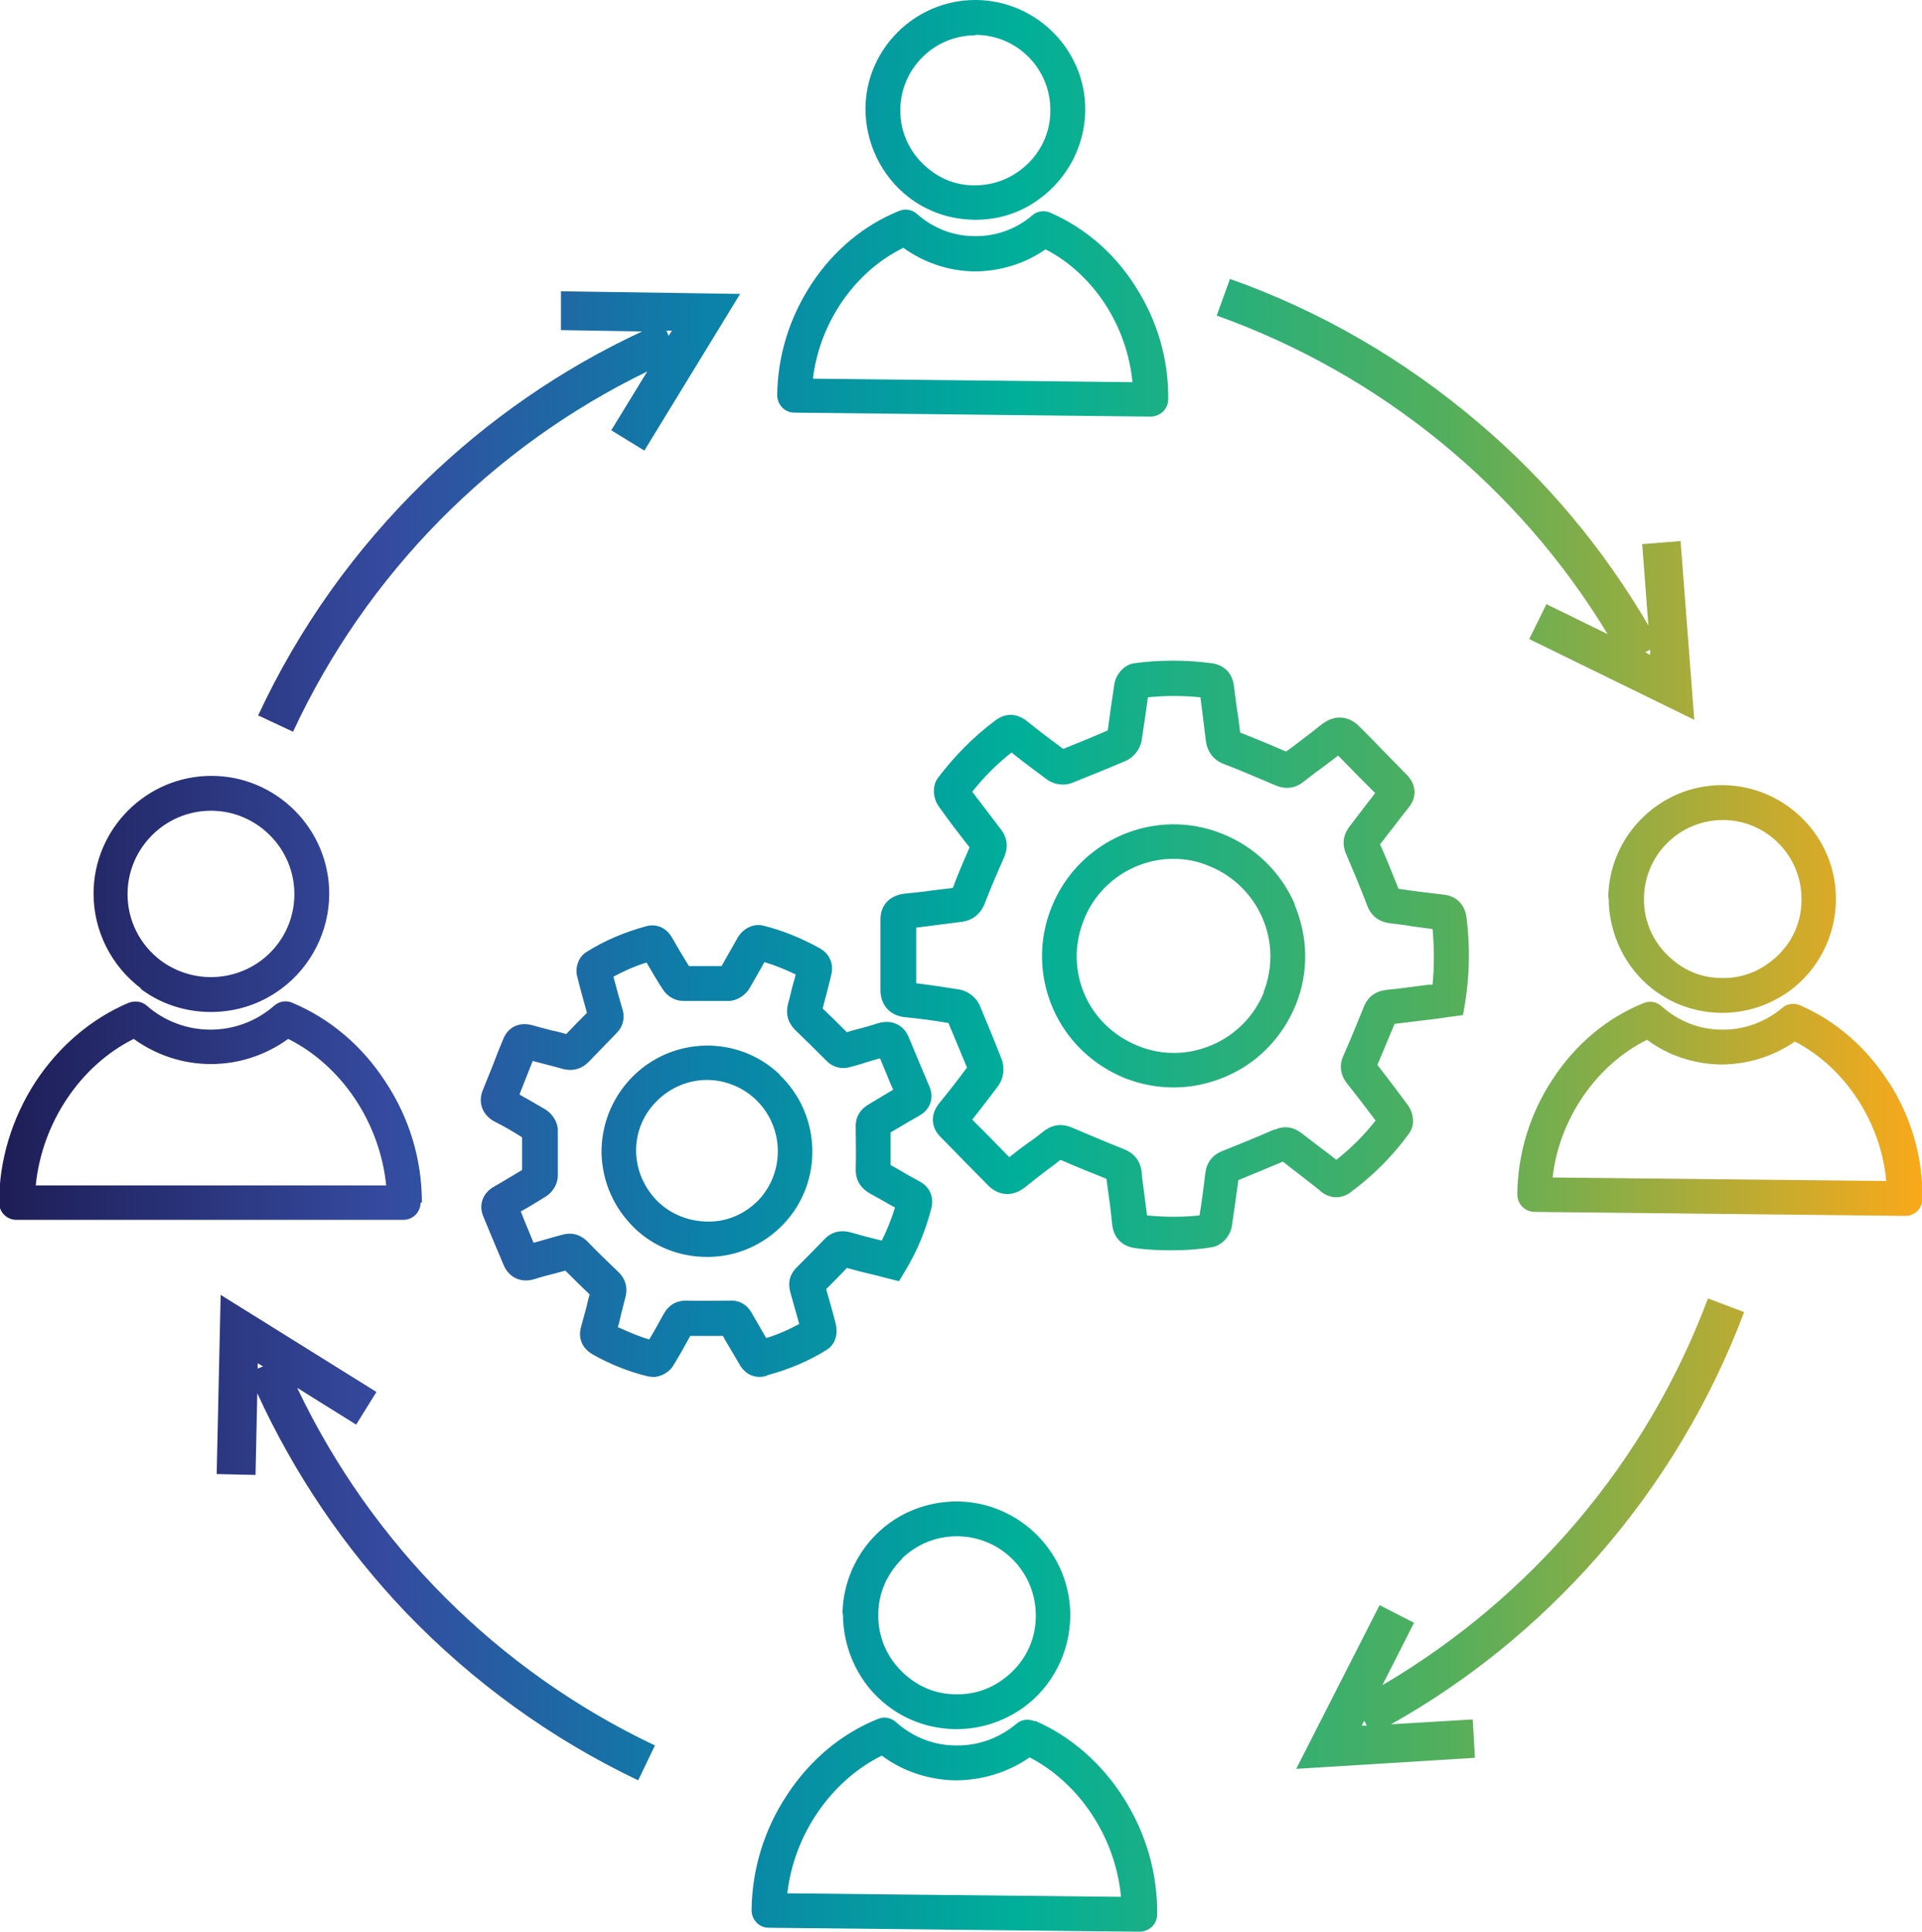 <?xml version="1.0" encoding="UTF-8"?>
<svg id="Layer_2" data-name="Layer 2" xmlns="http://www.w3.org/2000/svg" xmlns:xlink="http://www.w3.org/1999/xlink" viewBox="0 0 43.55 43.78">
  <defs>
    <style>
      .cls-1 {
        fill: url(#linear-gradient);
      }
    </style>
    <linearGradient id="linear-gradient" x1="0" y1="21.89" x2="43.55" y2="21.89" gradientUnits="userSpaceOnUse">
      <stop offset="0" stop-color="#1e1d56"/>
      <stop offset=".2" stop-color="#354a9f"/>
      <stop offset=".37" stop-color="#0b82a9"/>
      <stop offset=".53" stop-color="#00af99"/>
      <stop offset=".75" stop-color="#51af5d"/>
      <stop offset="1" stop-color="#f9a91a"/>
    </linearGradient>
  </defs>
  <g id="Layer_1-2" data-name="Layer 1">
    <path class="cls-1" d="M23.44,39c-.14-.06-.3-.04-.41.06-.38.32-.87.5-1.37.49-.5,0-.98-.19-1.36-.53-.11-.1-.27-.13-.41-.07-.82.33-1.53.92-2.05,1.71-.52.78-.8,1.69-.81,2.62,0,.22.17.4.39.4l8.4.09s0,0,0,0c.1,0,.2-.04.28-.11.07-.07.12-.17.12-.28.01-.93-.25-1.84-.76-2.64-.5-.79-1.2-1.4-2.01-1.75ZM17.84,42.9c.15-1.33.99-2.55,2.14-3.12.48.36,1.07.55,1.67.56.6,0,1.19-.18,1.68-.52,1.14.59,1.95,1.83,2.07,3.16l-7.57-.08ZM6.74,31.45l1.33.83.46-.74-3.53-2.2-.09,4.06.88.02.04-1.85c.84,1.83,1.97,3.5,3.37,4.97,1.52,1.58,3.29,2.86,5.26,3.8l.38-.79c-3.56-1.69-6.41-4.55-8.1-8.09ZM5.84,31.01v-.12s.12.07.12.07l-.12.05ZM14.67,8.41l-.82,1.34.75.46,2.17-3.55-4.06-.06v.88s1.84.03,1.84.03c-1.83.85-3.49,2-4.94,3.41-1.57,1.53-2.84,3.31-3.76,5.29l.79.37c1.66-3.57,4.5-6.45,8.02-8.16ZM15.22,7.5l-.07.11-.05-.12h.12ZM36.45,14.38l-1.41-.69-.39.79,3.74,1.83-.31-4.05-.87.07.14,1.84c-1.02-1.74-2.31-3.29-3.86-4.6-1.67-1.42-3.56-2.52-5.62-3.25l-.3.83c3.71,1.33,6.84,3.88,8.87,7.24ZM37.39,14.72v.12s-.11-.06-.11-.06l.11-.06ZM31.33,38.17l.71-1.4-.78-.4-1.89,3.71,4.05-.25-.05-.87-1.85.11c1.76-.99,3.32-2.26,4.66-3.78,1.45-1.65,2.57-3.52,3.34-5.56l-.82-.31c-1.38,3.69-3.99,6.77-7.37,8.76ZM30.85,39.11l.06-.12.06.11h-.12ZM3.18,22.4c.46.35,1.02.53,1.6.53s1.13-.18,1.6-.53c.67-.5,1.08-1.3,1.08-2.15,0-1.47-1.2-2.67-2.67-2.67s-2.67,1.2-2.67,2.67c0,.84.4,1.64,1.08,2.15ZM4.78,18.37c1.04,0,1.89.85,1.89,1.89,0,.6-.28,1.15-.76,1.51-.33.24-.72.37-1.13.37s-.8-.13-1.13-.37h0c-.48-.36-.76-.91-.76-1.51,0-1.04.85-1.89,1.89-1.89ZM9.56,27.25c0-.97-.28-1.91-.82-2.73-.53-.82-1.26-1.44-2.12-1.8-.14-.06-.3-.03-.41.07-.4.35-.91.54-1.44.54s-1.04-.19-1.44-.54c-.11-.1-.27-.12-.41-.07-.85.36-1.58.98-2.12,1.8-.53.82-.82,1.77-.82,2.73,0,.22.18.39.39.39h8.77c.22,0,.39-.18.39-.39ZM.81,26.86c.14-1.41,1-2.71,2.22-3.32.51.37,1.12.57,1.75.57s1.24-.2,1.75-.57c1.22.61,2.08,1.91,2.22,3.32H.81ZM20.59,4.47c.43.33.94.5,1.48.51,0,0,.02,0,.03,0,.53,0,1.04-.16,1.46-.48.63-.46,1.02-1.2,1.03-1.99C24.61,1.15,23.5.02,22.13,0c0,0-.02,0-.03,0-1.36,0-2.48,1.1-2.49,2.46,0,.78.36,1.53.98,2.01ZM22.1.79s.01,0,.02,0c.94.01,1.69.78,1.68,1.72,0,.54-.26,1.04-.7,1.36-.3.22-.65.33-1.02.33-.37,0-.72-.12-1.01-.35-.43-.33-.68-.83-.67-1.37.01-.93.77-1.68,1.7-1.68ZM18,9.35l8.07.09s0,0,0,0c.1,0,.2-.04.28-.11.07-.07.12-.17.12-.28.01-.9-.24-1.77-.73-2.54-.48-.77-1.16-1.35-1.94-1.69-.14-.06-.3-.04-.41.06-.36.31-.83.48-1.31.47-.48,0-.94-.18-1.3-.5-.11-.1-.27-.13-.41-.07-.79.32-1.48.89-1.98,1.65-.5.76-.77,1.63-.78,2.52,0,.22.17.4.39.4ZM20.46,5.61c.47.34,1.03.53,1.61.54.58,0,1.15-.17,1.62-.5,1.09.56,1.85,1.74,1.97,3.01l-7.24-.08c.15-1.26.94-2.42,2.04-2.96ZM19.1,36.57c0,.81.37,1.59,1.01,2.08.44.34.97.52,1.53.53,0,0,.02,0,.03,0,.55,0,1.07-.17,1.52-.49.66-.48,1.05-1.25,1.06-2.06.02-1.42-1.13-2.59-2.55-2.61-.69,0-1.34.25-1.83.73-.49.48-.77,1.13-.78,1.81ZM20.43,35.32c.34-.33.78-.51,1.25-.51,0,0,.01,0,.02,0,.99.01,1.78.82,1.77,1.81,0,.57-.27,1.09-.74,1.43-.31.23-.68.35-1.07.34-.39,0-.76-.13-1.06-.37-.45-.35-.71-.87-.7-1.44,0-.48.2-.92.54-1.26ZM36.45,20.34c0,.81.37,1.59,1.01,2.08.44.34.97.52,1.53.53,0,0,.02,0,.03,0,.55,0,1.07-.17,1.52-.49.66-.48,1.05-1.25,1.06-2.06.02-1.42-1.13-2.59-2.55-2.61,0,0-.02,0-.03,0-1.41,0-2.56,1.14-2.58,2.55ZM39.03,18.58s.01,0,.02,0c.99.01,1.78.82,1.77,1.81,0,.57-.27,1.09-.74,1.43-.31.23-.68.35-1.07.34-.39,0-.76-.13-1.06-.37-.45-.35-.71-.87-.7-1.44.01-.98.81-1.77,1.79-1.77ZM42.8,24.53c-.5-.79-1.2-1.4-2.01-1.75-.14-.06-.3-.04-.41.06-.38.32-.87.5-1.37.49-.5,0-.98-.19-1.36-.53-.11-.1-.27-.13-.41-.07-.82.33-1.53.92-2.05,1.71-.52.78-.8,1.69-.81,2.62,0,.1.04.21.11.28.07.07.17.12.28.12l8.4.09s0,0,0,0c.22,0,.39-.17.39-.39.01-.93-.25-1.84-.76-2.64ZM35.18,26.68c.15-1.33.99-2.55,2.14-3.12.48.36,1.07.55,1.67.56h0c.6,0,1.19-.18,1.68-.52,1.14.59,1.95,1.83,2.07,3.16l-7.57-.08ZM29.92,26.99c.31.25.59.1.69.02.51-.38.95-.82,1.32-1.33.16-.22.07-.51-.03-.64-.21-.28-.43-.58-.69-.91.13-.31.26-.62.39-.93.3-.04.59-.07.9-.11.12-.02.24-.03.36-.05l.29-.04.05-.29c.1-.64.11-1.26.03-1.92-.04-.3-.23-.49-.53-.52-.19-.02-.39-.05-.58-.07-.14-.02-.29-.04-.43-.06-.16-.4-.29-.72-.42-1.01.1-.12.19-.25.29-.37.11-.15.23-.3.35-.45.24-.29.14-.58-.03-.75-.17-.17-.34-.35-.51-.52-.19-.2-.39-.4-.58-.59-.19-.19-.51-.3-.85-.03-.16.13-.32.25-.49.38-.1.08-.2.15-.31.23-.39-.17-.73-.31-1.04-.43-.02-.17-.04-.35-.07-.52-.02-.17-.05-.35-.07-.53-.03-.29-.22-.48-.49-.52-.6-.08-1.2-.08-1.78,0-.24.04-.41.27-.44.47-.03.18-.05.36-.08.54-.02.17-.05.34-.07.51-.32.14-.66.28-1.01.42-.27-.2-.55-.41-.82-.63-.23-.18-.48-.19-.71-.02-.5.37-.94.82-1.31,1.31-.14.19-.1.48.02.64.24.34.47.64.7.93-.14.32-.27.62-.38.92-.16.02-.33.04-.49.06-.2.03-.41.05-.61.07-.33.04-.54.26-.54.58,0,.27,0,.54,0,.81,0,.26,0,.53,0,.79,0,.35.22.59.57.62.31.03.62.07.97.13.14.33.28.67.42,1.01-.2.27-.41.54-.63.81-.2.25-.19.54.03.76.15.15.3.31.45.46.21.21.42.43.63.64.25.25.57.26.85.03.16-.13.33-.26.5-.39.1-.07.2-.15.29-.22.32.14.66.28,1.04.43.02.15.04.3.06.44.03.19.05.4.07.59.03.3.22.5.52.54.28.04.56.05.84.05.31,0,.61-.02.9-.07.24-.04.41-.26.45-.46.05-.34.1-.69.15-1.06.34-.14.68-.28,1.01-.42.12.1.24.19.36.28.15.12.31.24.46.36ZM28.88,25.59c-.39.17-.78.33-1.18.49-.23.09-.36.26-.39.51-.04.33-.08.65-.13.95-.38.04-.78.04-1.19,0-.02-.16-.04-.31-.06-.47-.02-.17-.05-.34-.06-.51-.02-.17-.1-.4-.4-.52-.43-.17-.82-.34-1.18-.49-.23-.1-.45-.07-.65.09-.11.09-.23.18-.35.26-.14.1-.28.21-.42.32-.18-.18-.35-.36-.52-.53-.11-.11-.21-.21-.32-.32.2-.26.4-.51.59-.77.12-.16.15-.4.08-.59-.16-.41-.33-.82-.5-1.23-.08-.18-.27-.33-.47-.36-.31-.05-.64-.1-.97-.14,0-.21,0-.42,0-.63,0-.21,0-.42,0-.63.15-.02.31-.04.46-.06.18-.02.37-.05.55-.07.26-.03.44-.17.54-.41.13-.34.28-.69.44-1.05.1-.23.08-.45-.08-.65-.2-.26-.41-.54-.64-.84.26-.33.56-.63.89-.89.26.21.53.41.8.61.16.12.39.15.57.08.43-.17.84-.34,1.22-.5.18-.08.33-.27.36-.47.03-.21.06-.41.09-.61.02-.12.03-.24.05-.36.39-.04.79-.04,1.19,0,.02.13.03.26.05.39.02.19.05.38.07.57.03.27.17.46.41.55.34.13.71.29,1.16.48.29.13.52.03.65-.08.12-.09.24-.19.37-.28.13-.1.27-.2.41-.31.16.16.31.32.47.48.12.12.25.25.37.37-.08.1-.16.21-.24.31-.11.14-.21.28-.32.42-.17.21-.2.43-.09.67.14.33.29.68.47,1.15.09.24.27.37.52.4.17.02.34.04.5.07.15.02.3.04.46.06.04.43.04.84,0,1.26-.02,0-.04,0-.07,0-.34.04-.65.09-.98.12-.25.03-.42.16-.51.39-.15.37-.3.74-.46,1.1-.1.22-.07.44.09.64.24.3.45.58.64.83-.26.33-.56.63-.89.89-.11-.09-.23-.18-.34-.26-.14-.11-.29-.22-.43-.33-.2-.16-.41-.19-.63-.09ZM29.34,20.49c-.32-.73-.9-1.3-1.65-1.6-1.52-.61-3.25.14-3.86,1.66-.3.74-.29,1.55.02,2.28.31.73.9,1.3,1.64,1.6.36.14.73.21,1.1.21.4,0,.79-.08,1.17-.24.74-.31,1.3-.9,1.6-1.63.3-.74.28-1.55-.03-2.28ZM28.64,22.48c-.22.54-.64.97-1.18,1.2-.54.23-1.13.24-1.67.02-1.15-.46-1.69-1.72-1.23-2.86.34-.86,1.17-1.38,2.03-1.38.27,0,.54.05.8.16,1.13.45,1.69,1.73,1.24,2.86ZM17.39,31.16c.48-.13.94-.32,1.35-.58.22-.14.24-.41.2-.57-.06-.25-.14-.51-.22-.8.16-.16.32-.32.47-.48.21.06.41.11.63.16.09.02.18.05.27.07l.28.07.15-.25c.26-.43.45-.89.58-1.39.07-.27-.03-.5-.28-.63-.13-.07-.26-.14-.39-.22-.08-.05-.16-.09-.25-.14,0-.29,0-.52,0-.74.09-.05.18-.11.27-.16.12-.07.25-.15.38-.22.25-.14.34-.4.23-.66-.07-.17-.15-.35-.22-.52-.08-.2-.17-.4-.25-.6-.12-.29-.4-.41-.71-.31-.15.05-.3.09-.45.13-.08.02-.16.04-.24.07-.2-.2-.38-.38-.55-.54.03-.11.06-.23.09-.34.03-.13.07-.26.1-.4.07-.25-.02-.49-.25-.62-.41-.23-.85-.41-1.3-.52-.23-.05-.45.09-.55.25-.07.12-.14.25-.21.37-.06.1-.11.2-.17.3-.24,0-.49,0-.74,0-.13-.21-.26-.43-.38-.64-.13-.23-.36-.33-.6-.26-.47.13-.93.32-1.34.58-.2.12-.26.38-.21.56.07.29.15.56.22.82-.16.16-.32.32-.47.48-.11-.03-.21-.06-.32-.08-.15-.04-.31-.08-.45-.12-.3-.08-.55.04-.66.32-.08.19-.16.39-.23.58-.08.19-.15.38-.23.57-.12.29,0,.58.28.72.2.1.39.21.61.35,0,.25,0,.5,0,.74-.21.13-.42.25-.64.38-.25.14-.35.41-.24.67.06.15.13.31.19.46.09.21.18.43.27.64.12.29.4.42.71.32.15-.05.31-.09.47-.13.07-.02.15-.04.22-.06.17.17.35.35.55.54-.03.1-.05.19-.07.28-.04.15-.08.3-.12.44-.08.27.02.5.26.64.41.23.84.4,1.27.5.03,0,.07.01.1.01.19,0,.37-.12.45-.25.13-.21.26-.44.39-.68.25,0,.5,0,.74,0,.05.09.1.18.15.26.08.13.15.26.23.39.13.23.35.32.59.26ZM17.04,29.76c-.14-.25-.35-.3-.51-.29-.32,0-.65.01-.99,0h0c-.15,0-.36.05-.5.3-.11.2-.22.4-.33.58-.24-.07-.47-.17-.71-.28.03-.09.05-.19.07-.28.03-.13.07-.26.1-.39.04-.15.05-.38-.16-.58-.26-.25-.49-.47-.7-.69-.11-.11-.3-.23-.58-.15-.11.03-.22.06-.32.09-.11.03-.21.06-.32.09-.06-.15-.13-.31-.19-.46-.03-.08-.07-.17-.1-.25.2-.11.39-.23.57-.34.16-.1.27-.29.27-.47,0-.34,0-.69,0-1.03,0-.18-.12-.37-.28-.47-.19-.11-.39-.23-.59-.34.05-.13.1-.25.15-.38.05-.13.1-.25.15-.38.09.02.18.05.27.07.14.04.28.07.41.11.23.06.43,0,.59-.16.19-.2.4-.41.61-.63.21-.2.2-.43.15-.58-.07-.23-.13-.46-.2-.72.24-.13.49-.24.75-.32.12.21.24.41.37.61.1.16.28.26.46.26.36,0,.7,0,1.03,0,.18,0,.37-.12.47-.28.08-.14.16-.28.24-.42.03-.06.07-.12.1-.18.24.07.48.17.71.28-.02.08-.04.15-.06.22-.04.14-.07.29-.11.43-.08.3.04.49.16.61.2.19.42.41.69.68.2.21.43.2.58.15.11-.03.23-.06.34-.1.1-.03.2-.06.31-.09.06.14.11.27.17.41.04.1.08.2.13.3-.07.04-.13.08-.2.12-.12.07-.23.14-.35.21-.26.15-.31.37-.3.53,0,.28.01.57,0,.96,0,.29.17.44.3.52.11.06.23.13.34.19.08.05.16.09.25.14-.08.26-.18.51-.3.75-.25-.06-.48-.12-.72-.19-.28-.07-.46.04-.57.15-.21.22-.43.44-.64.65-.11.11-.22.29-.14.57.07.26.14.49.2.71-.24.13-.49.24-.75.32-.04-.08-.09-.15-.13-.23-.07-.12-.14-.24-.21-.36ZM17.67,24.35c-.95-.91-2.46-.87-3.37.08-.44.46-.68,1.07-.67,1.71.02.64.28,1.23.74,1.68.44.43,1.03.66,1.65.66.02,0,.04,0,.05,0,.64-.01,1.24-.28,1.68-.74.91-.95.87-2.48-.09-3.39ZM17.19,27.19c-.3.31-.7.49-1.13.49-.43,0-.83-.15-1.14-.44-.65-.63-.68-1.63-.06-2.27.32-.33.74-.5,1.16-.5.39,0,.79.15,1.1.44.65.62.67,1.64.07,2.28Z"/>
  </g>
</svg>